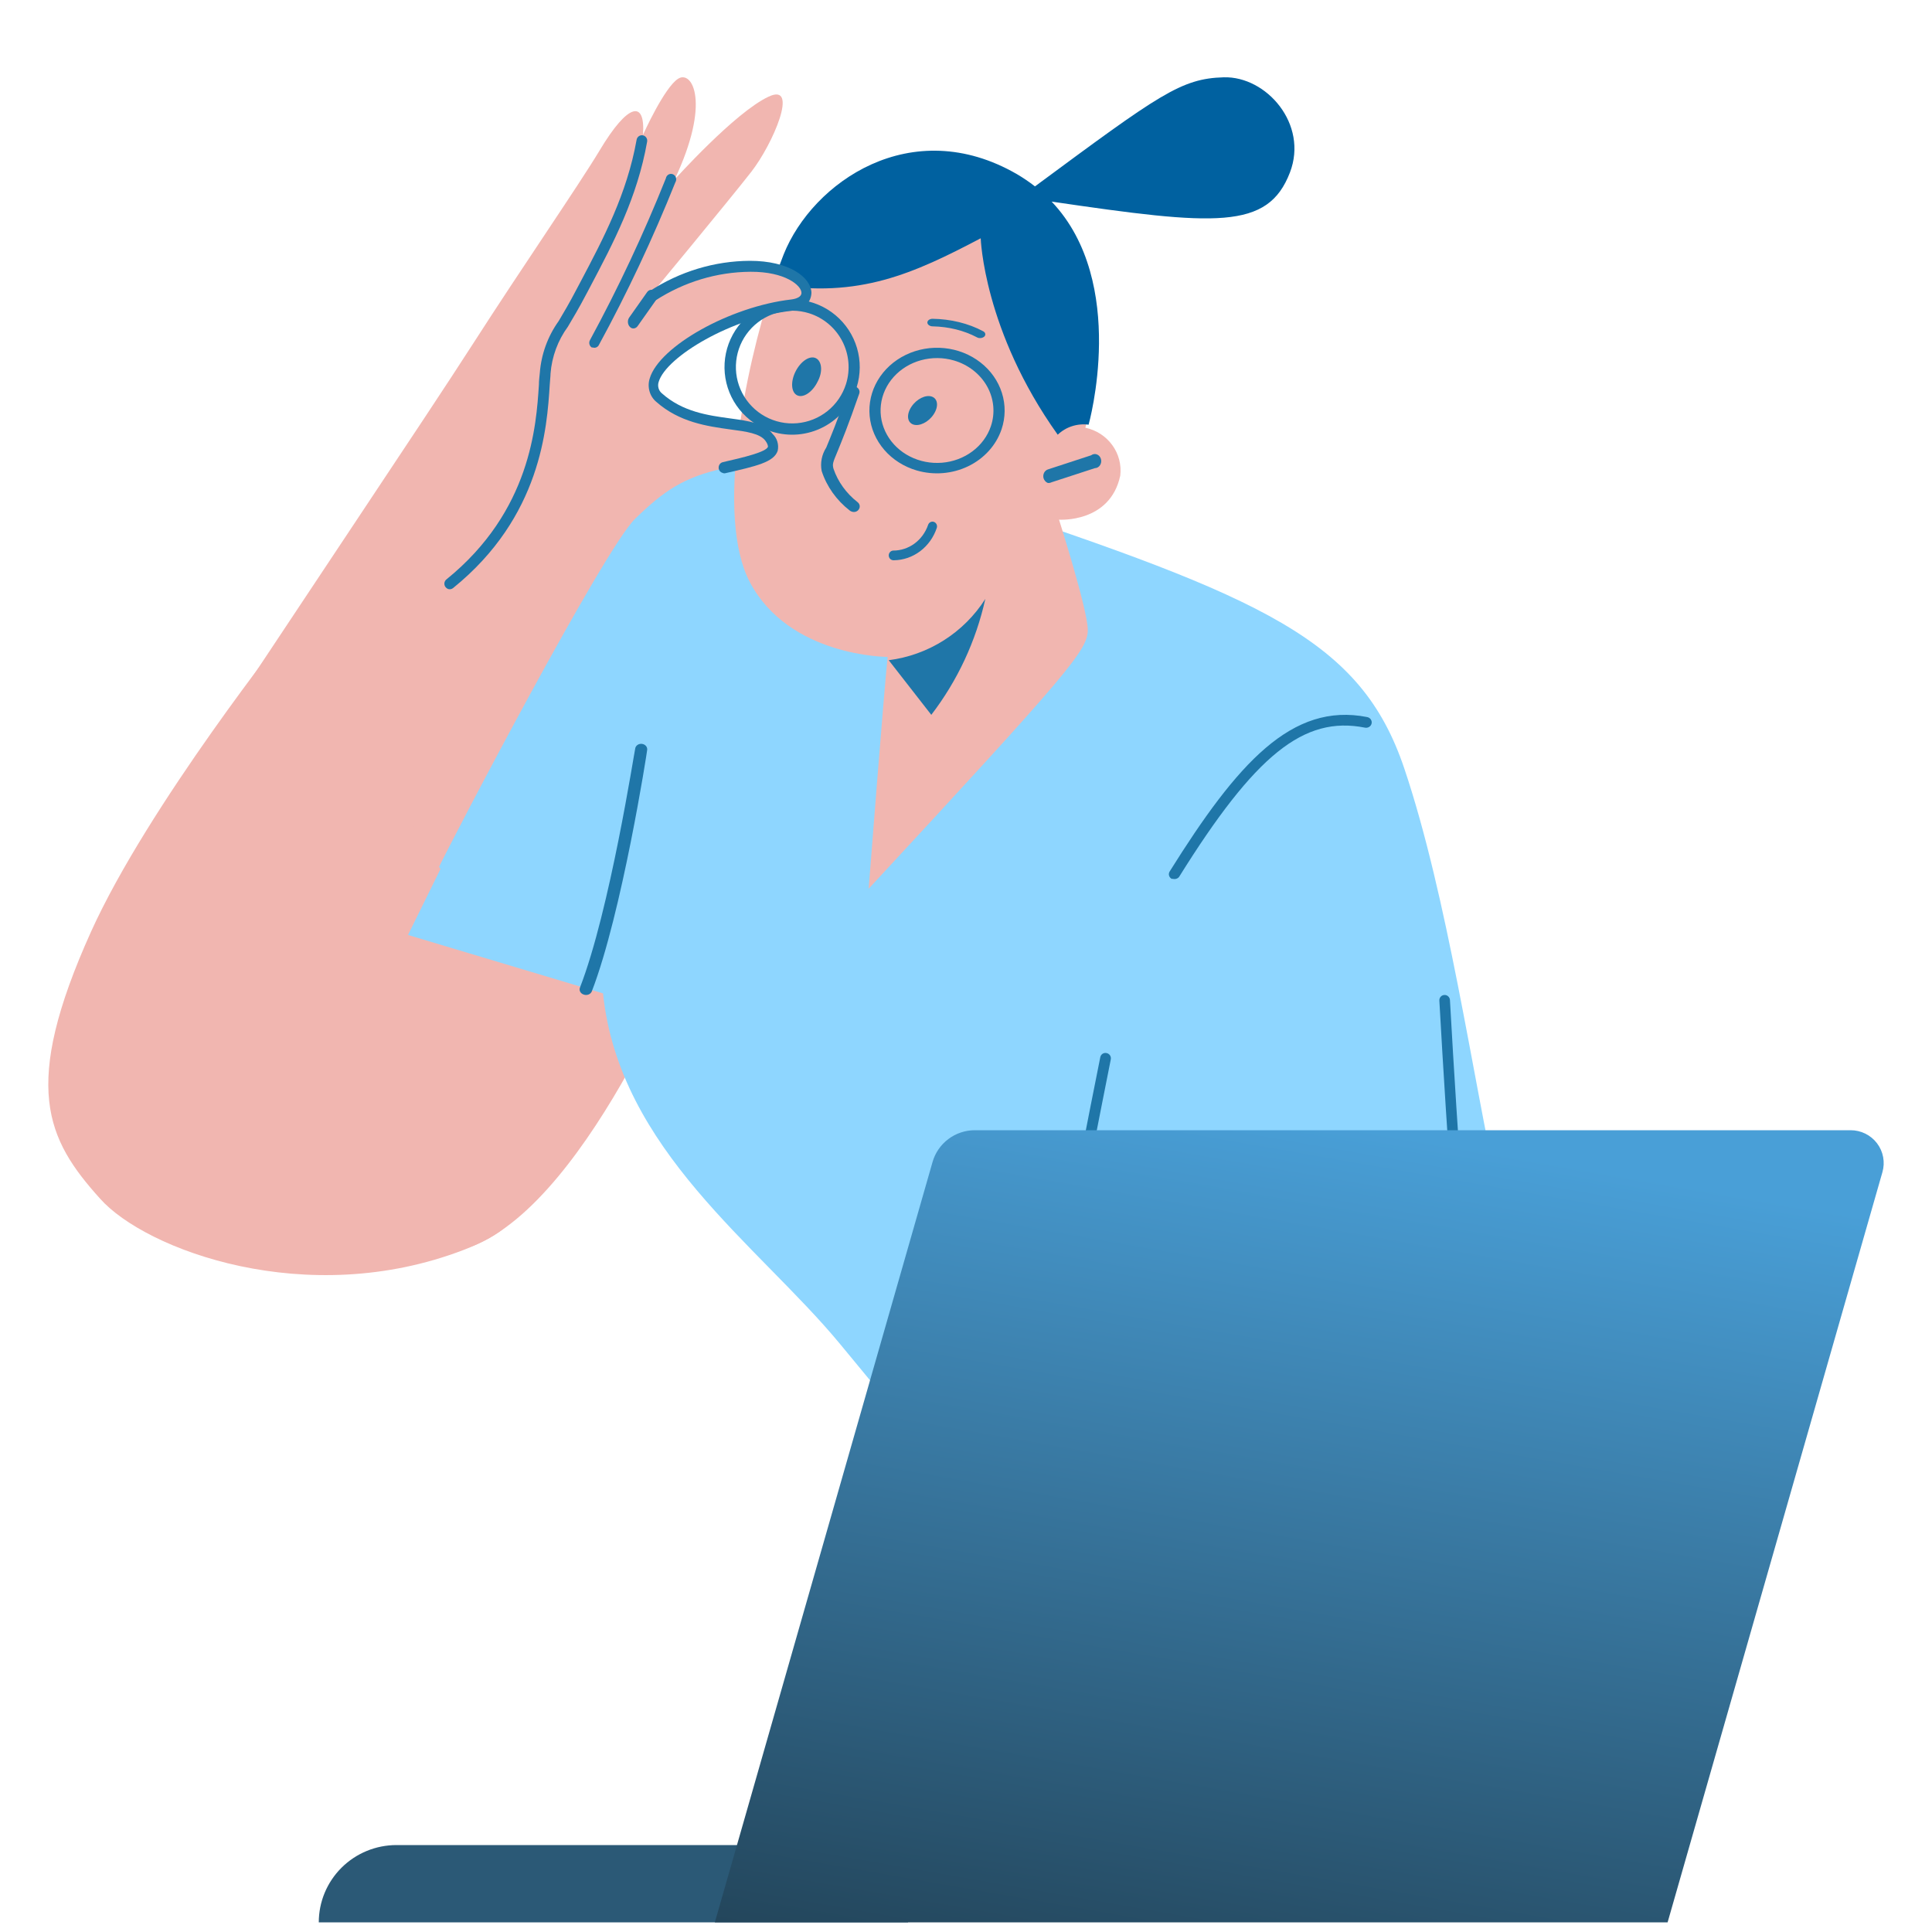 <svg width="540" height="540" viewBox="0 0 540 540" fill="none"
  xmlns="http://www.w3.org/2000/svg">
  <path d="M132.018 348.3C165.563 335.199 194.4 259.884 194.4 259.884L140.525 224.1L119.457 228.934L83.7 281.995L132.018 348.3Z" fill="#F1B6B0" />
  <path d="M282.12 526.5H461.7V424.694C456.386 420.715 451.361 416.361 446.665 411.668C433.643 398.138 425.259 362.33 418.524 332.112C411.789 301.895 404.551 250.461 392.478 214.708C380.406 178.956 353.634 167.188 271.221 139.849C203.397 117.487 178.357 126.572 160.332 148.235C142.307 169.899 110.7 260.328 110.7 260.328L168.548 277.659C173.075 321.434 211.92 348.018 234.668 375.496C256.075 401.269 280.248 431.235 291.035 453.961C295.618 463.437 297.854 471.683 296.624 477.777C295.45 482.557 290.001 500.923 282.12 526.5Z" fill="#8ED6FF" />
  <path d="M242.795 248.4C242.795 248.4 247.1 192.858 248.098 183.611C248.098 183.611 220.582 183.611 209.575 162.685C199.908 144.274 208.206 103.455 215.763 80.294C216.818 77.165 217.844 74.372 218.785 71.913C226.798 51.937 254.172 32.799 283.4 49.702C317.304 69.427 303.36 119.548 303.36 119.548C306.397 120.194 309.079 121.926 310.882 124.406C312.686 126.886 313.481 129.935 313.112 132.958C310.26 146.257 296.003 145.251 296.003 145.251C296.003 145.251 303.987 170.396 304.044 175.984C304.101 181.571 299.083 187.606 242.795 248.4Z" fill="#F1B6B0" />
  <path d="M260.299 199.8L248.4 184.528C253.885 183.827 259.148 181.93 263.814 178.969C268.481 176.009 272.437 172.059 275.4 167.4C272.79 179.168 267.636 190.226 260.299 199.8Z" fill="#1F76A8" />
  <path d="M360.543 48.204C365.722 34.709 353.983 21.27 342.044 21.606C330.104 21.942 324.091 26.366 289.278 52.095C287.678 50.852 285.996 49.711 284.244 48.679C254.754 31.629 227.134 50.919 219.05 71.077C218.1 73.485 217.065 76.285 216 79.476C240.138 83.48 255.416 76.425 274.116 66.598C274.116 66.598 274.893 92.439 295.637 121.5C296.76 120.423 298.122 119.611 299.618 119.126C301.115 118.64 302.705 118.495 304.268 118.7C304.268 118.7 315.46 79.028 293.939 56.351C339.742 63.07 354.357 64.33 360.543 48.204Z" fill="#0061A0" />
  <path d="M260.943 115.832C259.525 117.996 256.948 119.253 255.24 118.648C253.533 118.043 253.307 115.832 254.757 113.668C256.207 111.503 258.752 110.247 260.459 110.852C262.167 111.457 262.392 113.668 260.943 115.832Z" fill="#1F76A8" />
  <path d="M215.758 120.638C212.19 119.522 209.033 117.373 206.686 114.462C204.34 111.552 202.909 108.01 202.575 104.287C202.242 100.563 203.02 96.823 204.812 93.542C206.604 90.261 209.329 87.584 212.642 85.852C215.955 84.119 219.707 83.408 223.425 83.809C227.142 84.209 230.657 85.703 233.525 88.102C236.393 90.5 238.485 93.695 239.537 97.283C240.589 100.871 240.553 104.69 239.433 108.257C237.934 113.037 234.598 117.027 230.158 119.348C225.719 121.67 220.54 122.134 215.758 120.638ZM226.138 87.556C223.166 86.627 219.985 86.6 216.997 87.478C214.01 88.355 211.349 90.098 209.352 92.487C207.354 94.876 206.109 97.803 205.774 100.898C205.439 103.994 206.029 107.12 207.469 109.88C208.91 112.641 211.136 114.913 213.866 116.41C216.597 117.906 219.71 118.56 222.812 118.288C225.914 118.017 228.866 116.832 231.295 114.884C233.724 112.936 235.521 110.311 236.46 107.343C237.714 103.35 237.331 99.023 235.395 95.312C233.46 91.602 230.13 88.812 226.138 87.556Z" fill="#1F76A8" />
  <path d="M256.223 131.496C252.658 130.453 249.507 128.453 247.166 125.747C244.825 123.041 243.401 119.752 243.073 116.294C242.745 112.837 243.528 109.367 245.323 106.322C247.118 103.278 249.844 100.796 253.158 99.191C256.471 97.585 260.222 96.928 263.938 97.302C267.653 97.676 271.165 99.065 274.031 101.293C276.897 103.521 278.987 106.488 280.038 109.819C281.088 113.149 281.052 116.695 279.934 120.007C278.426 124.448 275.082 128.152 270.637 130.306C266.192 132.46 261.008 132.888 256.223 131.496ZM266.618 100.751C263.64 99.885 260.453 99.859 257.459 100.674C254.466 101.49 251.8 103.112 249.798 105.335C247.797 107.558 246.55 110.283 246.215 113.164C245.88 116.045 246.473 118.953 247.918 121.522C249.362 124.09 251.594 126.203 254.332 127.593C257.069 128.984 260.189 129.589 263.297 129.333C266.405 129.077 269.361 127.971 271.792 126.155C274.223 124.338 276.02 121.893 276.956 119.129C278.203 115.419 277.815 111.4 275.877 107.955C273.939 104.51 270.609 101.919 266.618 100.751Z" fill="#1F76A8" />
  <path d="M292.847 134.983C292.573 134.872 292.326 134.694 292.122 134.464C291.919 134.235 291.765 133.958 291.671 133.654C291.539 133.153 291.592 132.616 291.818 132.159C292.045 131.701 292.426 131.361 292.88 131.211L304.969 127.259C305.2 127.081 305.465 126.965 305.744 126.92C306.023 126.876 306.308 126.904 306.575 127.003C306.842 127.102 307.085 127.268 307.282 127.489C307.48 127.71 307.628 127.978 307.714 128.274C307.8 128.569 307.822 128.882 307.777 129.188C307.732 129.494 307.623 129.784 307.458 130.035C307.292 130.286 307.075 130.491 306.825 130.633C306.574 130.774 306.297 130.849 306.015 130.852L293.893 134.803C293.567 134.971 293.204 135.033 292.847 134.983Z" fill="#1F76A8" />
  <path d="M249.293 156.523C249.046 156.439 248.829 156.279 248.67 156.064C248.511 155.848 248.417 155.588 248.401 155.316C248.388 154.958 248.508 154.609 248.736 154.342C248.964 154.076 249.281 153.913 249.621 153.887C251.757 153.899 253.843 153.216 255.594 151.933C257.346 150.65 258.676 148.829 259.402 146.72C259.51 146.387 259.736 146.111 260.034 145.95C260.331 145.789 260.677 145.756 260.997 145.858C261.158 145.909 261.308 145.992 261.438 146.104C261.567 146.216 261.675 146.354 261.753 146.51C261.832 146.666 261.88 146.836 261.895 147.012C261.91 147.188 261.892 147.365 261.842 147.533C260.971 150.152 259.353 152.427 257.209 154.049C255.065 155.67 252.498 156.56 249.856 156.597C249.665 156.61 249.474 156.585 249.293 156.523Z" fill="#1F76A8" />
  <path d="M238.123 143.011C237.91 142.957 237.713 142.86 237.545 142.729C233.806 139.829 231.066 135.98 229.662 131.655C229.225 129.396 229.679 127.066 230.94 125.09C232.097 122.272 233.984 117.82 237.027 109.085C237.09 108.892 237.193 108.712 237.331 108.556C237.47 108.4 237.64 108.271 237.833 108.177C238.025 108.082 238.236 108.024 238.453 108.006C238.67 107.988 238.889 108.01 239.097 108.071C239.515 108.2 239.861 108.476 240.061 108.84C240.26 109.204 240.297 109.626 240.162 110.015C237.118 118.834 235.201 123.456 234.075 126.217C232.736 129.401 232.645 129.683 232.949 130.979C234.192 134.638 236.536 137.892 239.705 140.362C240.042 140.625 240.253 141 240.293 141.406C240.333 141.812 240.198 142.217 239.918 142.532C239.713 142.778 239.428 142.957 239.105 143.043C238.782 143.129 238.438 143.118 238.123 143.011Z" fill="#1F76A8" />
  <path d="M273.529 94.464C273.363 94.425 273.208 94.366 273.07 94.289C269.49 92.385 265.188 91.314 260.739 91.218C260.347 91.224 259.968 91.119 259.681 90.927C259.394 90.735 259.222 90.47 259.201 90.188C259.194 90.05 259.225 89.913 259.291 89.784C259.358 89.654 259.459 89.536 259.59 89.435C259.72 89.334 259.877 89.252 260.051 89.195C260.225 89.137 260.413 89.105 260.604 89.1C265.735 89.167 270.708 90.391 274.824 92.598C275.134 92.771 275.337 93.026 275.388 93.306C275.438 93.587 275.333 93.87 275.094 94.094C274.91 94.258 274.665 94.38 274.387 94.446C274.109 94.512 273.811 94.518 273.529 94.464Z" fill="#1F76A8" />
  <path d="M37.8 238.711C86.184 165.336 118.543 117.361 132.207 96.083C145.87 74.804 161.754 51.776 167.602 42.04C175.615 28.635 180.422 27.929 179.719 37.694C179.719 37.694 185.679 24.373 189.587 21.975C193.495 19.576 198.752 28.663 188.547 50.196C188.547 50.196 205.415 31.401 214.806 27.026C223.493 22.906 216.043 40.262 209.97 48.051C203.897 55.84 181.322 83.101 181.322 83.101C190.013 77.773 199.983 74.916 210.167 74.832C227.035 74.832 230.999 84.71 222.396 85.613C200.467 87.983 174.603 104.154 183.29 111.378C194.929 121.143 211.404 116.712 215.79 122.441C219.529 127.154 213.512 128.452 202.295 130.907C191.077 133.362 185.426 137.285 177.498 145.017C168.811 153.484 126.387 234.506 122.367 243L37.8 238.711Z" fill="#F1B6B0" />
  <path d="M201.898 132.153C201.648 132.081 201.422 131.938 201.244 131.738C201.065 131.537 200.942 131.289 200.888 131.019C200.849 130.818 200.848 130.611 200.884 130.409C200.921 130.208 200.994 130.016 201.1 129.845C201.207 129.673 201.343 129.526 201.503 129.412C201.663 129.297 201.842 129.217 202.031 129.176C207.984 127.816 214.123 126.341 214.655 124.867C214.655 124.555 214.495 123.932 213.937 123.194C212.422 121.153 208.622 120.614 204.05 120.019C197.752 119.14 189.912 118.063 183.427 112.308C182.527 111.556 181.867 110.526 181.539 109.358C181.21 108.19 181.229 106.943 181.593 105.787C184.251 96.8 204.104 85.658 221.166 83.702C222.575 83.531 224.063 82.965 224.01 81.83C224.01 79.817 219.492 75.905 209.765 75.962C200.388 76.019 191.202 78.793 183.188 83.985C182.867 84.218 182.472 84.306 182.091 84.229C181.71 84.152 181.373 83.916 181.154 83.574C180.936 83.232 180.854 82.811 180.926 82.404C180.998 81.998 181.219 81.638 181.54 81.405C189.991 75.888 199.697 72.946 209.605 72.9C220.475 72.9 226.561 77.436 226.8 81.717C226.8 83.787 225.525 86.367 221.326 86.849C204.609 88.748 186.244 99.663 184.118 106.694C183.918 107.269 183.898 107.897 184.061 108.485C184.223 109.073 184.561 109.588 185.021 109.955C190.842 115.143 197.911 116.107 204.157 116.957C209.26 117.666 213.698 118.261 215.957 121.295C216.57 121.869 217.026 122.61 217.274 123.439C217.522 124.269 217.554 125.154 217.366 126.001C216.302 129.176 211.439 130.282 202.589 132.295C202.351 132.316 202.112 132.267 201.898 132.153Z" fill="#1F76A8" />
  <path d="M228.496 106.725C227.088 109.603 224.528 111.305 222.831 110.5C221.135 109.696 220.911 106.725 222.351 103.847C223.792 100.968 226.32 99.297 228.016 100.102C229.713 100.906 230.065 103.877 228.496 106.725Z" fill="#1F76A8" />
  <path d="M327.804 245.636H327.484C327.303 245.536 327.144 245.403 327.018 245.244C326.891 245.086 326.8 244.904 326.748 244.712C326.697 244.519 326.687 244.318 326.718 244.121C326.75 243.925 326.822 243.736 326.932 243.567C345.908 213.223 361.077 196.258 382.146 200.424C382.557 200.509 382.916 200.746 383.144 201.082C383.373 201.418 383.453 201.825 383.366 202.217C383.325 202.412 383.243 202.597 383.125 202.761C383.007 202.926 382.855 203.066 382.679 203.174C382.503 203.282 382.306 203.356 382.1 203.39C381.893 203.425 381.682 203.42 381.477 203.375C364.419 200.01 350.848 210.933 329.547 245.111C329.346 245.355 329.071 245.535 328.76 245.628C328.45 245.721 328.116 245.724 327.804 245.636Z" fill="#1F76A8" />
  <path d="M163.145 277.979C162.933 277.913 162.739 277.812 162.572 277.68C162.405 277.548 162.268 277.387 162.171 277.208C162.073 277.029 162.016 276.834 162.003 276.635C161.99 276.437 162.021 276.237 162.094 276.049C170.438 254.633 177.361 209.65 177.546 209.209C177.573 209.013 177.643 208.824 177.753 208.652C177.862 208.48 178.009 208.33 178.185 208.209C178.36 208.089 178.561 208 178.775 207.95C178.989 207.899 179.212 207.887 179.432 207.914C179.653 207.941 179.866 208.007 180.059 208.107C180.251 208.208 180.42 208.341 180.555 208.5C180.69 208.659 180.788 208.839 180.845 209.032C180.901 209.225 180.915 209.426 180.884 209.623C180.884 210.064 173.807 255.322 165.432 277.041C165.36 277.243 165.242 277.429 165.085 277.587C164.928 277.746 164.736 277.873 164.521 277.961C164.305 278.05 164.072 278.097 163.835 278.1C163.598 278.103 163.363 278.061 163.145 277.979Z" fill="#1F76A8" />
  <path d="M308.246 294.57C308.246 294.57 291.258 378.887 283.5 426.274C283.5 426.274 315.211 425.993 345.789 425.937C376.367 425.88 409.013 426.133 410.4 442.8C410.4 442.8 406.125 362.614 403.095 278.1L308.246 294.57Z" fill="#8ED6FF" />
  <path d="M408.255 445.5C408.016 445.488 407.784 445.419 407.576 445.298C407.368 445.177 407.191 445.007 407.059 444.803C406.952 444.638 406.877 444.453 406.84 444.259C406.802 444.064 406.802 443.864 406.84 443.669C406.878 443.475 406.953 443.29 407.06 443.126C407.168 442.961 407.306 442.82 407.467 442.71C412.63 439.111 409.369 389.897 405.945 337.753C404.695 319.061 403.418 299.754 402.304 279.695C402.289 279.496 402.314 279.296 402.376 279.107C402.438 278.919 402.537 278.745 402.667 278.596C402.796 278.448 402.953 278.327 403.129 278.243C403.305 278.158 403.496 278.111 403.69 278.104C403.885 278.089 404.081 278.114 404.266 278.178C404.451 278.242 404.623 278.343 404.769 278.475C404.916 278.608 405.036 278.769 405.121 278.95C405.206 279.13 405.255 279.327 405.266 279.527C406.38 299.559 407.657 318.865 408.907 337.558C413.363 405.325 415.428 440.785 409.151 445.221C408.886 445.402 408.574 445.499 408.255 445.5Z" fill="#1F76A8" />
  <path d="M284.969 426.599H284.805C284.405 426.538 284.046 426.321 283.805 425.996C283.564 425.671 283.459 425.263 283.514 424.861C290.843 378.916 307.34 296.324 307.532 295.496C307.568 295.302 307.643 295.117 307.751 294.953C307.86 294.789 308.001 294.648 308.165 294.54C308.329 294.432 308.513 294.358 308.706 294.323C308.9 294.288 309.098 294.293 309.289 294.337C309.483 294.374 309.667 294.448 309.832 294.557C309.997 294.666 310.138 294.807 310.248 294.971C310.358 295.136 310.434 295.32 310.472 295.515C310.51 295.709 310.509 295.909 310.469 296.103C310.305 296.931 293.78 379.467 286.479 425.33C286.425 425.691 286.242 426.019 285.964 426.253C285.686 426.487 285.332 426.61 284.969 426.599Z" fill="#1F76A8" />
  <path d="M410.398 442.31C410.398 451.458 375.3 451.264 375.3 450.652C375.3 450.04 378.119 437.166 380.261 426.6C396.781 428.185 409.355 432.161 410.37 442.06C410.38 441.847 410.38 441.634 410.37 441.42C410.395 441.716 410.404 442.013 410.398 442.31Z" fill="#1F76A8" />
  <path d="M125.249 164.635C124.969 164.526 124.722 164.342 124.535 164.102C124.409 163.945 124.315 163.764 124.26 163.569C124.204 163.375 124.187 163.17 124.21 162.969C124.233 162.768 124.296 162.573 124.394 162.397C124.492 162.22 124.624 162.066 124.782 161.943C148.375 142.845 149.887 118.896 150.63 107.511C150.63 106.277 150.795 105.183 150.877 104.258C151.278 99.009 153.106 93.978 156.157 89.731C157.477 87.488 159.154 84.712 161.189 80.786L162.289 78.71C168.641 66.68 175.24 54.201 177.935 39.057C177.969 38.86 178.041 38.672 178.147 38.504C178.253 38.335 178.39 38.189 178.551 38.075C178.711 37.96 178.893 37.879 179.084 37.836C179.276 37.793 179.474 37.788 179.667 37.824C179.86 37.858 180.045 37.932 180.21 38.04C180.376 38.147 180.519 38.287 180.631 38.451C180.743 38.615 180.823 38.8 180.865 38.996C180.907 39.191 180.911 39.393 180.877 39.59C178.127 55.238 171.418 67.914 164.956 80.169L163.856 82.244C161.766 86.226 160.061 89.058 158.714 91.33C155.923 95.143 154.245 99.683 153.874 104.426C153.874 105.296 153.709 106.361 153.655 107.567C152.885 119.541 151.29 144.416 126.652 164.355C126.458 164.513 126.229 164.622 125.984 164.671C125.74 164.72 125.488 164.707 125.249 164.635Z" fill="#1F76A8" />
  <path d="M165.715 97.131H165.423C165.259 97.033 165.115 96.902 165 96.745C164.884 96.588 164.799 96.409 164.75 96.217C164.7 96.026 164.688 95.826 164.712 95.629C164.737 95.433 164.798 95.243 164.893 95.071C172.821 80.462 179.905 65.365 186.106 49.863C186.144 49.639 186.229 49.427 186.355 49.242C186.48 49.057 186.644 48.903 186.833 48.793C187.023 48.682 187.233 48.618 187.449 48.603C187.666 48.589 187.882 48.625 188.083 48.71C188.285 48.794 188.465 48.925 188.612 49.092C188.76 49.258 188.869 49.458 188.934 49.675C188.999 49.892 189.016 50.122 188.986 50.347C188.955 50.572 188.877 50.787 188.758 50.977C182.495 66.619 175.332 81.847 167.306 96.575C167.13 96.831 166.882 97.023 166.596 97.123C166.311 97.223 166.002 97.226 165.715 97.131Z" fill="#1F76A8" />
  <path d="M176.584 91.724C176.383 91.655 176.199 91.528 176.05 91.354C175.738 91.04 175.543 90.592 175.506 90.108C175.47 89.623 175.594 89.14 175.853 88.764L180.887 81.634C181.154 81.268 181.531 81.042 181.936 81.005C182.341 80.969 182.742 81.124 183.052 81.437C183.362 81.751 183.556 82.197 183.594 82.681C183.631 83.164 183.507 83.646 183.25 84.022L178.215 91.152C178.018 91.424 177.759 91.623 177.47 91.724C177.181 91.825 176.873 91.825 176.584 91.724Z" fill="#1F76A8" />
  <path d="M129.671 349.328C85.748 366.239 40.671 349.328 27.973 335.028C12.966 318.367 5.871 303.761 25.467 260.359C41.403 225.122 80.877 175.5 80.877 175.5L123.111 242.893L98.362 293.181L112.44 306.815C112.44 306.815 174.185 332.223 129.671 349.328Z" fill="#F1B6B0" />
  <path d="M253.8 537.3H89.1C89.1 531.571 91.388 526.077 95.462 522.026C99.535 517.976 105.06 515.7 110.82 515.7H253.8V537.3Z" fill="#2B5976" />
  <path d="M466.102 537.3H199.8L260.651 324.78C261.382 322.224 262.93 319.974 265.061 318.372C267.193 316.769 269.791 315.902 272.463 315.9H517.241C518.673 315.896 520.087 316.224 521.37 316.858C522.653 317.491 523.77 318.413 524.633 319.55C525.497 320.686 526.083 322.007 526.344 323.408C526.606 324.809 526.537 326.251 526.142 327.62L466.102 537.3Z" fill="url(#paint0_linear_42_2080)" />
  <defs>
    <linearGradient id="paint0_linear_42_2080" x1="336" y1="307.5" x2="286" y2="594.5" gradientUnits="userSpaceOnUse">
      <stop stop-color="#499FD7" />
      <stop offset="1" stop-color="#1D3747" />
    </linearGradient>
  </defs>
</svg>